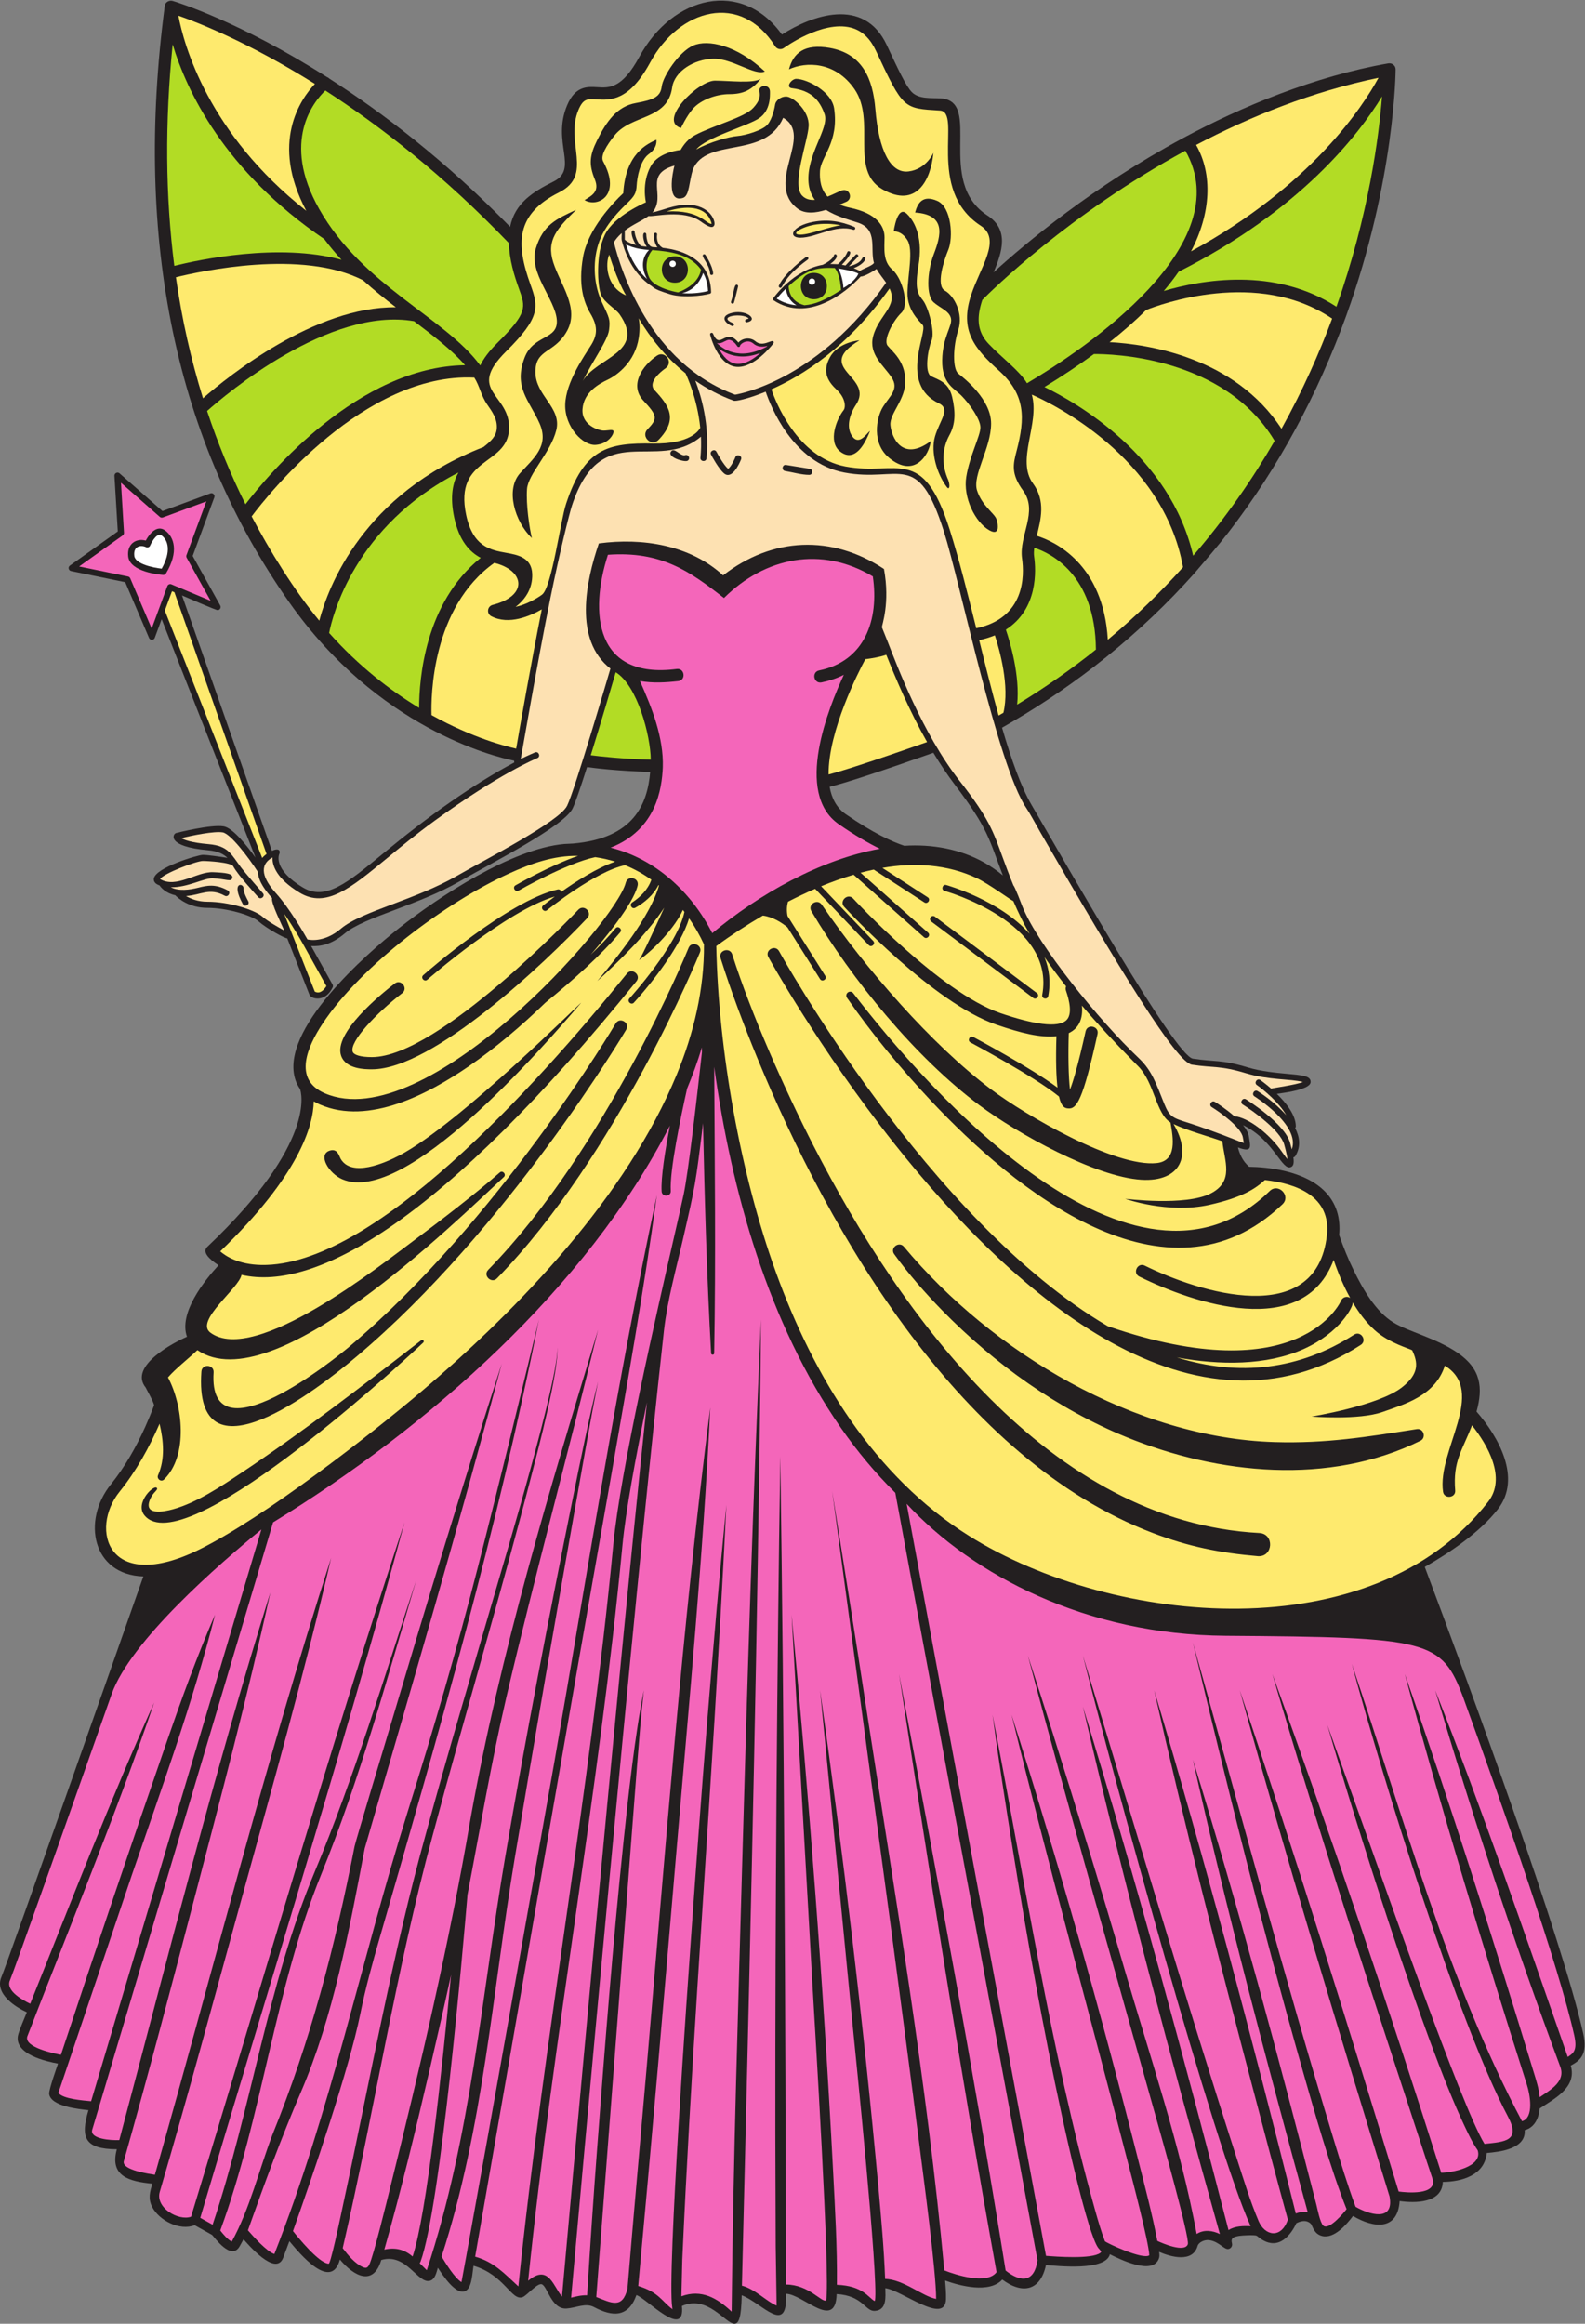<?xml version="1.0" encoding="UTF-8" standalone="no"?>
<svg
   xmlns:dc="http://purl.org/dc/elements/1.1/"
   xmlns:cc="http://creativecommons.org/ns#"
   xmlns:rdf="http://www.w3.org/1999/02/22-rdf-syntax-ns#"
   xmlns:svg="http://www.w3.org/2000/svg"
   xmlns="http://www.w3.org/2000/svg"
   viewBox="0 0 691.387 1013.467"
   height="1013.467"
   width="691.387"
   xml:space="preserve"
   id="svg2"
   version="1.1"><rect x="0" y="0" width="691.387" height="1013.467" fill="#808080" stroke="none"/><defs
     id="defs6" /><g
     transform="matrix(1.333,0,0,-1.333,0,1013.467)"
     id="g10"><g
       transform="scale(0.1)"
       id="g12"><path
         id="path14"
         style="fill:#231f20;fill-opacity:1;fill-rule:evenodd;stroke:none"
         d="m 5180.82,949.785 c -69,309.425 -368.81,1128.845 -518.48,1526.445 82.62,47.09 180.65,113.4 239.38,189.17 78.89,101.72 1.13,237.58 -69.98,319 21.74,78.57 14.55,139.96 -62.05,192.46 -70.06,47.99 -161.88,69.38 -209.96,99.08 -58.48,36.11 -99.75,109.15 -129.4,169.49 -18.49,37.52 -34.51,77.3 -48.1,116.59 5.15,56.5 -9.73,103.83 -44.59,140.54 -68.09,71.68 -193.25,82.01 -249.81,82.8 -22.15,18.57 -31.83,43.58 -36.89,63.41 49.27,-18.77 40.62,3.97 35.99,35.32 -1.79,12.15 -9.12,24.98 -19.18,37.48 101.27,-48.52 126.92,-150.91 156.92,-137 7.09,3.29 10.66,10.53 7.75,31.65 2.6,0.55 4.97,2.08 6.47,4.52 18.53,30.33 14.29,61.9 -0.59,91.12 1.21,1.66 2.05,3.57 2.05,5.77 0,37.14 -31.83,76.97 -62.17,106.48 112.89,14.34 111.14,33.67 110.47,41.1 -1.6,17.4 -26.19,19.67 -75.19,24.2 -38.69,3.57 -86.82,8.02 -130.22,21.12 -87.67,26.47 -107.95,17.61 -179.69,28.65 -58.88,9.06 -412.12,631.65 -527.89,830.15 -34.82,59.69 -66.56,149.58 -96.56,252.71 l 33.67,19.51 c 107.34,62.89 208.69,132.65 303.77,208.94 1.6,0.96 3.07,2.1 4.34,3.46 103.44,83.37 199.45,174.46 287.47,273 38.35,45.1 77.22,89.53 113.47,136.65 160.74,208.94 289.98,447.6 383.71,706.91 159.92,442.49 161.5,802.03 161.48,805.49 -0.04,12.81 -11.91,21.54 -24.1,19.53 -241.23,-42.19 -480.29,-141.63 -671.52,-244.38 -293.32,-157.74 -514.46,-343.01 -619.98,-439.25 28.55,67.39 51.27,139.53 -20.16,185.95 -172.05,111.84 -14.02,374.79 -153.03,383.19 -31.05,1.87 -72.09,-3.15 -95.04,21.18 -18.88,20.02 -42.58,70.2 -81.38,153.23 -74.94,160.31 -247.41,96.01 -343,34.46 -130.66,182.1 -357.57,127.85 -466.49,-72.62 -56.88,-104.67 -97.97,-102.12 -137.74,-99.65 -32.02,1.99 -71.87,4.46 -98.56,-58.78 -51.76,-122.63 39.01,-208.08 -44.6,-249.89 -68.05,-34.02 -126.34,-70.61 -142.18,-148.13 -210.55,215.47 -416,372.52 -591.52,484.98 -2.33,2.43 -5.11,4.22 -8.16,5.21 -284.745,181.16 -488.734,244.18 -504.077,248.74 -11.278,3.6 -25.418,-3.89 -26.285,-16.5 0.007,-0.02 0,-0.04 -0.004,-0.04 C 437.852,6816.15 575.16,6159.36 947.344,5631.11 1236.14,5221.2 1615.09,5127.66 1682.25,5113.95 l 0.64,-5.79 c -137.11,-73.08 -281.43,-175.86 -429.03,-297.66 -117.89,-97.27 -189.09,-155.98 -263.313,-110.99 -99.43,60.26 -77.277,108.22 -76.344,110.1 2.731,5.44 2.731,21.77 -24.414,9.49 l -294.176,835.67 c 13.996,-5.88 110.254,-48.13 116.532,-47.98 8.753,0.22 12.304,9.78 7.761,16.41 l -89.41,160.69 70.91,191.93 c 2.895,7.85 -4.98,15.76 -12.843,12.86 L 531.66,5930.74 391.133,6054.3 c -6.539,5.76 -17.106,0.58 -16.586,-8.11 l 10.926,-181.98 -156.746,-111.78 c -6.973,-4.97 -4.586,-16.21 3.793,-17.93 l 177.363,-36.45 77.945,-182.68 c 3.5,-8.19 15.5,-7.89 18.578,0.47 l 22.586,61.17 306.992,-779.88 c -28.527,39.71 -74.324,97.08 -103.972,102.03 -41.641,6.94 -151.129,-20.66 -155.778,-21.84 -11.035,-2.79 -32.421,-44.37 104.926,-56.32 32.516,-2.82 50.973,-12.8 62.996,-24.78 -26.289,4.12 -64.976,9.74 -80.465,9.74 -16.293,0 -155.503,-41.89 -160.23,-77.74 -0.941,-7.15 1.848,-16.54 18.644,-22.26 5.317,-7.85 20.375,-25.35 51.418,-32.17 9.293,-9.68 44.157,-41.17 105.176,-41.17 63.328,0 144.918,-24.26 167.297,-44.14 26.52,-23.55 87.195,-56.62 94.027,-55.67 l 72.707,-184.67 c 5.56,-14.11 51.92,-26.07 75.83,24.38 1.39,2.91 1.28,6.31 -0.29,9.14 l -70.09,125.93 c 30.12,-1.57 66.41,4.44 110.3,41.57 32.3,27.32 93.98,50.57 165.39,77.5 66.67,25.15 142.24,53.64 208.14,91.46 111.52,64.01 342.2,180.67 371.47,239.2 8.88,17.78 26.93,71.13 47.46,135.77 22.74,-3.15 99.77,-12.82 206.72,-15.78 -9.11,-106.21 -54.32,-217.27 -252.35,-234.35 l -28.76,-1.46 c -172.08,-15.04 -411.73,-173.23 -541.43,-275.72 -104.49,-82.59 -392.35,-332.87 -338.425,-496.05 3.465,-10.6 8.735,-20.61 15.078,-29.77 3.836,-10.27 56.047,-175.65 -303.164,-516.15 -18.277,-17.33 5.414,-40.31 36.45,-60.56 -47.278,-51.57 -130.883,-156.45 -103.262,-233.99 -42.504,-18.48 -191.996,-95.93 -134.918,-166.36 -0.508,-0.51 27.16,-48.05 27.144,-58.18 -8.652,-23.37 -18.277,-46.76 -28.492,-69.52 C 445.328,2868.03 408.707,2803.33 362.539,2745.92 267.48,2627.73 301.855,2450.36 469.066,2445.14 406.227,2266.44 23.062,1177.12 4.918,1135.2 -19.473,1078.86 53.023,1035.01 87.773,1019.07 82.539,1005.8 60.688,955.969 58.418,940.879 c -9.031,-59.844 92.187,-82.434 131.445,-89.754 -3.027,-9.152 -30.644,-86.262 -28.922,-99.309 5.411,-40.918 98.668,-49.785 128.539,-53.007 -26.605,-89.571 -13.402,-127.188 92.848,-127.93 -24.098,-88.75 40.68,-105.227 116.192,-112.688 -7.969,-26.921 -14.899,-48.867 -0.04,-76.968 22.969,-43.45 89.719,-78.039 138.391,-58.735 l 56.953,-31.773 c 6.66,-5.754 62.41,-86.985 90.473,-37.231 l 12.637,22.883 C 809.668,261.965 900.762,154.16 926.078,214.426 l 20.891,55.691 c 33.988,-40.89 136.741,-165.012 165.301,-59.922 47.37,-56.523 109.72,-87.297 135.37,-1.648 83.15,24.312 119.27,-79.77 159.74,-67.727 17.35,5.157 20.83,28.457 25.5,42.344 13.6,-20.5 63.73,-100.312 95.42,-72.266 16.4,14.512 17.49,57.422 21.29,78.848 101.32,-29.894 123.75,-115.508 160.21,-102.859 14.16,4.91 48.15,46.758 62.7,42.41 19.02,-5.664 31.23,-82.91 81.48,-79.492 31.81,2.168 62.11,19.441 90.05,4.59 59.08,-31.418 111.93,-35.352 138.54,39.406 32.95,-10.774 160.22,-147.856 148.91,-35.812 C 2315.33,95.535 2373.18,0.625 2403.23,0 h 0.08 c 14.64,-0.227 22.67,22.051 23.86,93.184 67.53,-25.918 150.39,-134.668 145.27,4.836 55.37,-1.348 162.01,-122.168 165.43,-0.91 86.27,-5.039 93.35,-57.176 124.77,-55.129 40.54,2.66 34.72,46.594 34.43,74.329 53.14,-6.094 196.52,-122.598 198.57,-35.45 0.49,21.114 -1.28,40.262 -2.83,60.594 47.37,-17.351 145.04,-43.277 186.99,3.164 67.82,-50.39 125.45,-35.183 142.97,47.512 39.12,-3.02 195.24,-20.156 209.18,35.223 29.94,-14.918 142.13,-71.715 160.92,-12.262 2.05,6.504 0.98,13.726 0.23,20.047 38.03,-16.375 109.75,-36.739 125.94,19.59 3.26,11.289 21.72,20.793 37.46,18.808 33.75,-4.238 50.06,-33.574 65.14,-28.613 7.66,2.5 11.84,10.574 9.73,18.23 l 0.02,0.032 c -4.48,17.429 4.82,21.074 23.94,24.289 8.6,1.441 49.55,3.797 56.92,0.457 5.5,-2.492 58.53,-59.676 111.7,10.371 7.23,9.707 12.98,19.441 17.98,30.437 9.05,4.934 32.39,14.895 48.58,-2.761 5.62,-9.305 10.12,-32.364 35.8,-38.907 39.87,-10.144 80.84,38.684 101.25,65.535 68.67,-40.625 146.07,-48.054 152.56,48.848 49.41,-6.98 138.79,-8.015 141.27,62.59 61.87,0.559 136.87,21.484 143.75,94.609 42.36,3.684 128.9,13.164 124.18,74.727 33.18,8.789 46.32,40.476 49.1,70.976 47.32,31.622 122.73,68.77 101.62,140.352 31.76,17.148 55.94,37.168 40.77,105.078 h 0.01 z M 3221.76,4780.27 c -80.1,45.3 -171.53,61 -262.64,55.39 -38.87,12.94 -101.74,41.25 -191.42,103.29 -30.14,20.83 -46.33,52.32 -52.88,89.63 50.86,12.3 164.69,49.62 339.5,111.33 21.58,-35.75 44.84,-70.92 70.07,-104.16 111.49,-146.96 111.63,-178.13 157.43,-297.15 -18.75,15.6 -38.87,29.58 -60.06,41.67 v 0 0" /><path
         id="path16"
         style="fill:#ffffff;fill-opacity:1;fill-rule:evenodd;stroke:none"
         d="m 2316.9,6650.69 c -8.88,-2.29 -33.15,-7.68 -63.72,-7.68 -6.76,0 -13.72,0.25 -20.8,0.82 44.46,10.74 62.24,47.15 68.58,66.15 9.08,-16.12 14.88,-35.63 15.94,-59.29 v 0 0" /><path
         id="path18"
         style="fill:#ffffff;fill-opacity:1;fill-rule:evenodd;stroke:none"
         d="m 2094.61,6788.4 c 0.1,0 0.2,-0.05 0.3,-0.05 0.02,0.01 0.03,0 0.03,0 8.49,-1.47 18.13,-2.62 29.05,-3.35 -7.13,-7.16 -15.84,-18.87 -18.95,-35.52 -3.44,-18.41 0.78,-38.37 12.44,-59.56 -28.17,24.45 -52.72,60.65 -68.96,113.51 8.96,-5.19 23.57,-11.11 46.09,-15.03 v 0 0" /><path
         id="path20"
         style="fill:#ffffff;fill-opacity:1;fill-rule:evenodd;stroke:none"
         d="m 2571.53,6658.38 c 1.89,-14.36 9.13,-39 35,-54.34 -22.66,1.96 -44.38,9.15 -64.75,21.58 4.85,6.2 15.06,18.61 29.75,32.76 v 0 0" /><path
         id="path22"
         style="fill:#ffffff;fill-opacity:1;fill-rule:evenodd;stroke:none"
         d="m 2742.93,6724.74 c 18.12,-3.33 48.05,-7.76 65.84,-17.01 -2.01,-8.13 -18.38,-30.24 -48.85,-46.8 -1.13,24.31 -9.72,52.58 -16.99,63.81 v 0 0" /><path
         id="path24"
         style="fill:#feea6e;fill-opacity:1;fill-rule:evenodd;stroke:none"
         d="m 3625.16,5509.67 c -14.52,249.31 -174.73,322.08 -232.46,340.21 13.24,53.53 29.73,113.76 -12.35,171.23 -56.27,76.84 22.97,195.2 -3.85,290.75 61.74,-27.07 429.67,-202.67 494.81,-564.75 -73.18,-81.47 -154.9,-161.21 -246.15,-237.44 v 0 0" /><path
         id="path26"
         style="fill:#b2dc25;fill-opacity:1;fill-rule:evenodd;stroke:none"
         d="m 3904.47,5784.72 c -75.06,326.43 -381.58,500.91 -486.58,551.96 58.73,35.9 112.67,71.87 161.8,107.87 52.32,0.5 425.39,-5.96 591.33,-284.18 -71.88,-124.17 -159.59,-251.51 -266.55,-375.65 v 0 0" /><path
         id="path28"
         style="fill:#feea6e;fill-opacity:1;fill-rule:evenodd;stroke:none"
         d="m 4193.48,6200.02 c -153.4,235.15 -438.85,276.8 -562.52,283.48 44.41,35.06 84.35,70.13 119.61,105.19 42.61,17.07 365.13,136.92 608.61,-28.19 -41.39,-111.44 -95.43,-233.87 -165.7,-360.48 v 0 0" /><path
         id="path30"
         style="fill:#b2dc25;fill-opacity:1;fill-rule:evenodd;stroke:none"
         d="m 4373.26,6599.3 c -201.74,131.41 -443.05,87.61 -565,51.6 17.85,20.97 33.97,41.93 48.48,62.87 398.73,201 589.24,448.16 665.74,573.64 -10.1,-129.46 -42.95,-387.93 -149.22,-688.11 v 0 0" /><path
         id="path32"
         style="fill:#feea6e;fill-opacity:1;fill-rule:evenodd;stroke:none"
         d="m 3914.1,7128.69 c 176.72,92.81 378.83,174.45 596.88,219.72 -50.51,-92.96 -219.09,-353.09 -613.52,-568 65.37,124.33 71.39,252.39 16.64,348.28 v 0 0" /><path
         id="path34"
         style="fill:#b2dc25;fill-opacity:1;fill-rule:evenodd;stroke:none"
         d="m 3214.51,6621.63 c 29.32,29.64 284.12,281.51 664.34,488.21 177.24,-307.61 -325.8,-647.09 -518.17,-760.83 -24.18,40.85 -82.95,83.95 -125.82,129.16 -40.76,42.99 -37.5,91.64 -20.35,143.46 v 0 0" /><path
         id="path36"
         style="fill:#b2dc25;fill-opacity:1;fill-rule:evenodd;stroke:none"
         d="m 3384.02,5782.11 c -1.25,8.78 -0.8,18.41 0.57,28.59 53.18,-17.32 199.68,-87.47 201.6,-333.03 -78.85,-63.13 -164.67,-123.49 -257.71,-180.15 9.7,95.37 -23.09,204.5 -36.92,245.21 106.02,67.63 98.77,194.93 92.46,239.38 v 0 0" /><path
         id="path38"
         style="fill:#feea6e;fill-opacity:1;fill-rule:evenodd;stroke:none"
         d="m 2831.6,5446.13 c 21.47,2.75 48.61,7.35 68.6,14.43 30.37,-76.16 74.55,-181.51 133.53,-285.49 -198.52,-70 -284.98,-96.6 -322.36,-106.19 -1.29,142.06 97.71,335.22 120.23,377.25 v 0 0" /><path
         id="path40"
         style="fill:#feea6e;fill-opacity:1;fill-rule:evenodd;stroke:none"
         d="m 3204.26,5508.42 c 18.92,4.06 35.97,9.37 51.29,15.72 15.43,-47.14 48.97,-166.01 28.04,-253.23 -5.27,-3.05 -10.48,-6.14 -15.78,-9.17 -21.85,78.44 -42.85,162.93 -63.55,246.68 v 0 0" /><path
         id="path42"
         style="fill:#b2dc25;fill-opacity:1;fill-rule:evenodd;stroke:none"
         d="m 2014.89,5403.4 c 70.68,-43.04 114.06,-207.17 114.63,-286.13 -95.66,2.65 -168.14,10.9 -196.39,14.56 32.25,103.4 67.24,222.04 81.75,271.57 h 0.01 v 0" /><path
         id="path44"
         style="fill:#feea6e;fill-opacity:1;fill-rule:evenodd;stroke:none"
         d="m 1412.06,5263.23 c -1.87,59.98 0.2,351.83 205.49,498.02 99.75,-24.67 111.61,-107.55 -5.38,-137.43 -17.86,-4.52 -20.59,-28.66 -4.44,-37.12 57.72,-30.23 128.4,1.29 165.16,22.6 -35.76,-180.94 -69.74,-374.2 -83.85,-455.82 -32.19,6.98 -141.31,34.45 -276.98,109.75 v 0 0" /><path
         id="path46"
         style="fill:#feea6e;fill-opacity:1;fill-rule:evenodd;stroke:none"
         d="m 823.52,5913.37 c 51.035,68.02 369.41,471.17 728.56,454.13 17.92,-28.38 21.91,-58.96 42.76,-88.83 16.6,-23.76 32.25,-46.21 30.91,-75.83 -1.17,-26.02 -17.24,-42.07 -43.72,-62.64 -394.23,-153.49 -508.19,-457.83 -537.23,-568.03 -81.698,98.66 -162.495,228.87 -221.28,341.2 v 0 0" /><path
         id="path48"
         style="fill:#b2dc25;fill-opacity:1;fill-rule:evenodd;stroke:none"
         d="m 1077.04,5531.97 c 10.57,54.58 82.44,349.44 423.14,524.94 -19.04,-33.46 -28.2,-78.98 -13.98,-146.62 16.06,-76.31 50.34,-113.15 86.84,-132.55 -182.8,-147.01 -201.44,-396.42 -201.47,-491.02 -93.59,56.6 -196.73,135.67 -294.53,245.25 v 0 0" /><path
         id="path50"
         style="fill:#b2dc25;fill-opacity:1;fill-rule:evenodd;stroke:none"
         d="m 1665.18,6807.46 c 1.72,-54.74 17.13,-105.08 33.22,-149.59 21.78,-60.23 28.34,-78.4 -69.97,-175.92 -28.57,-28.35 -46.49,-52.97 -56.84,-74.8 -116.32,157.93 -384.53,260.12 -527.16,511.99 -125.914,222.36 -16.5,352.66 20.23,387.56 178.09,-114.96 386.97,-276.42 600.52,-499.24 v 0 0" /><path
         id="path52"
         style="fill:#b2dc25;fill-opacity:1;fill-rule:evenodd;stroke:none"
         d="m 677.66,6258.26 c 59.863,53.25 399.96,342.06 677.42,293.73 65.64,-49.64 124.49,-94.88 166.74,-143.94 -348.03,-4.71 -641.218,-354.22 -718.574,-454.99 -48.867,98.02 -90.668,199.82 -125.586,305.2 v 0 0" /><path
         id="path54"
         style="fill:#feea6e;fill-opacity:1;fill-rule:evenodd;stroke:none"
         d="m 575.625,6695.8 c 78.336,19.35 414.309,93.08 612.675,-10.07 35.25,-31.79 71.43,-60.81 107.04,-88.27 -264.89,3.34 -548.676,-225.68 -631.106,-297.57 -39.472,126.87 -69.058,258.88 -88.609,395.91 v 0 0" /><path
         id="path56"
         style="fill:#b2dc25;fill-opacity:1;fill-rule:evenodd;stroke:none"
         d="m 564.984,7457.69 c 45.274,-150.62 167.95,-414.11 496.316,-637.22 17.83,-23.92 36.71,-46.34 56.25,-67.59 -205.464,56.46 -469.187,-0.4 -547.206,-19.75 -29.117,228.13 -30.949,469.88 -5.36,724.55 v 0.01 0" /><path
         id="path58"
         style="fill:#feea6e;fill-opacity:1;fill-rule:evenodd;stroke:none"
         d="m 583.707,7551.64 c 65.039,-22.76 230.723,-87.85 446.773,-223.2 -46.789,-49.49 -147.253,-192.24 -28.18,-415.32 -322.159,253.47 -400.937,544.67 -418.593,638.52 v 0 0" /><path
         id="path60"
         style="fill:#feea6e;fill-opacity:1;fill-rule:evenodd;stroke:none"
         d="m 1045.76,4356.46 c -5.04,-1.42 -10.19,-0.71 -15.68,2.2 l -100.299,254.79 c 33.387,-47.88 60.614,-97.06 61.004,-97.77 l 77.325,-138.92 c -4.28,-6.99 -12.51,-17.51 -22.35,-20.3 z m -482.967,1312.06 7.945,-3.32 301.43,-856.27 c -4.945,-3.58 -9.824,-7.95 -14.164,-13.13 l -318.606,809.39 23.395,63.33 v 0" /><path
         id="path62"
         style="fill:#f466ba;fill-opacity:1;fill-rule:evenodd;stroke:none"
         d="m 190.973,755.352 240.3,712.238 c 96.418,281.05 199.547,564.3 272.438,852.48 C 644.027,2182.85 593.52,2042.51 544.75,1901.56 427.02,1561.93 312.281,1221.26 199.402,879.973 180.43,883.508 76.394,904.172 89.594,940.742 229.844,1303.52 378.52,1664.59 504.609,2032.62 358.691,1709.02 231.25,1376.39 98.91,1047.01 c -23.914,11.27 -81.16,42.3 -66.465,76.28 12.945,29.89 197.993,553.87 333.028,937.15 61.574,173.58 351.961,425.87 489.914,538.35 C 775.668,2331.27 399.848,1070.04 298.164,728.008 c -25.254,2.461 -91.656,6.965 -107.191,27.344 v 0 z M 1740.49,149.863 c -4.34,-2.898 -8.35,-5.976 -12.18,-9.062 82.82,804.543 231.69,1600.209 308.66,2407.069 10.65,111.79 43.01,287.18 80.17,467.22 C 2011.89,2018.6 1857.95,300.879 1839.01,88.801 c -27,32.027 -42.06,98.219 -98.52,61.062 v 0 z m -482.87,92.715 c 55.45,195.242 102.7,392.578 148.7,590.137 23.85,102.793 47.39,205.755 69.81,308.965 -29.8,-314.035 -80.33,-786.258 -125.85,-921.614 -27.41,23.301 -56.78,30.344 -92.66,22.512 v 0 z M 3290.78,174.102 C 3185.84,827.117 3064.43,1475.9 2942.01,2125.93 3042.3,1472.74 3143.48,819.16 3261.17,168.84 c -31.68,-42.395 -134.37,-8.645 -171.01,5.68 -56.55,613.703 -161.21,1226.3 -254.69,1835.09 -36.33,238.4 -74.12,476.58 -112.33,714.69 l 193.15,-1433.84 c 31.46,-239.05 63.81,-477.98 93.83,-717.108 11.19,-89.25 53.3,-400.832 53.3,-492.141 -44.14,7.774 -106.82,64.133 -167.01,65.422 -3.7,98.797 -12.76,197.305 -21.53,295.387 -49.8,544.668 -115,1089.03 -191.27,1630.54 L 2789.53,983.445 c 10.33,-104.929 85.49,-835.164 73.79,-907.742 -0.88,-0.613 -1.51,-1.008 -1.93,-1.23 -19.57,11.004 -37.93,49.882 -122.76,52.937 1.37,123 -6.17,249.172 -12.42,371.738 -31.8,607.582 -78.18,1215.332 -135.92,1820.922 l 68.66,-1215.21 c 6.87,-119.118 58.28,-947.743 44.6,-1028.676 -14.55,-7.992 -56.08,51.765 -131.38,52.129 -1.89,903.487 -5.96,1806.957 -18.74,2710.357 -10.97,-738.9 -16.71,-1477.88 -16.22,-2216.854 l 1.22,-369.519 2.91,-190.918 c 0.01,-0.609 -0.04,-1.281 -0.05,-1.945 -31.86,12.363 -69.74,53.894 -113.44,65.214 22.17,908.032 44.49,1816.082 57.49,2724.302 1.92,145.67 3.82,291.33 4.95,437.02 -25.93,-581.71 -44.48,-1164.88 -60.58,-1746.99 -13.83,-499.74 -30.28,-999.546 -35.51,-1499.476 -46.82,44.02 -98.48,74.676 -164.39,50.242 l 2.92,119.856 c 26.2,588.23 68.89,1175.988 105.16,1763.658 14.07,235.24 27.62,470.51 39.14,705.95 -46.14,-469.13 -81.91,-939.16 -115.25,-1409.35 -10.49,-149.18 -79.29,-1107.309 -61.98,-1216.493 0.31,-1.93 0.52,-3.973 0.68,-5.996 -35.77,27.141 -44.62,55.727 -112,76.184 44.27,476.465 85.21,953.265 125.7,1430.055 40.84,480.85 87.04,961.87 110.16,1444 C 2232.21,2280.13 2178.19,1555.91 2115.84,835.43 2095,595.383 2073.3,355.422 2053.36,115.305 2037.19,46.824 1999.82,68.406 1951.17,87.434 L 2084.32,1823.02 c 7.16,83.2 12.81,166.55 22.71,249.54 -28.36,-135.84 -52.72,-360.84 -66.92,-497.12 -34.65,-332.48 -60.66,-665.811 -85.9,-999.1 -12.17,-160.996 -23.1,-322.063 -32.94,-483.242 -19.43,0.516 -35.34,-3.734 -52.46,-7.856 20.17,225.735 200.13,2234.058 303.97,3165.048 10.9,97.8 40.04,201.98 62.53,300.08 39.97,174.2 40.78,176.02 65.28,377.87 5.17,-251.08 12.32,-502.34 26.45,-753.1 0.35,-6.2 9.89,-6.09 10,0.18 5.52,312.34 1.75,624.74 0.09,937.1 56.17,-407.65 177.44,-840.13 414.43,-1180.98 52.7,-75.83 112.15,-147.55 178.17,-212.7 L 3395.1,207.645 c -9.96,-71.825 -53.71,-74.024 -104.32,-33.543 v 0 z M 5133.3,874.988 c -1.03,-0.703 -2.03,-1.402 -3.03,-2.105 -140.07,401.467 -277.69,804.047 -433.79,1199.677 122.66,-413.37 258.48,-825.99 408.79,-1230.287 19.59,-49.839 -32.73,-77.46 -66.96,-101.082 -2.41,28.516 -11.49,55.829 -19.79,83.028 -133.23,435.961 -270.45,871.521 -421.49,1301.711 121.86,-450.66 257.77,-899.04 399.51,-1343.852 9.96,-31.199 24.44,-108.23 -15.99,-119.473 -245.14,462.315 -389.57,1002.055 -556.96,1496.635 102.46,-379.29 346.55,-1171.408 511.21,-1481.994 42.25,-79.707 -10.66,-81.887 -77.05,-88.75 -74.84,120.399 -336.56,873.244 -390.05,1022.704 l -124.15,348.05 c 90.14,-312.13 314.22,-1027.961 448.79,-1311.887 12.86,-26.953 25.1,-53.515 43.13,-79.734 17.66,-55.07 -87.17,-73.859 -119.34,-73.652 -173.71,546.823 -356.44,1092.803 -552.54,1631.953 157.09,-536.2 332.5,-1066.98 506.31,-1597.942 l 18.24,-54.843 c 14.2,-53.418 -85.05,-44.192 -111.28,-40.625 -166.94,548.625 -336.88,1096.52 -519.93,1640.04 153.46,-554.9 321.29,-1105.833 490.2,-1656.193 15.92,-85.781 -69.98,-57.781 -111.27,-33.586 -26.97,72.746 -49.79,148.254 -72.56,223.321 C 4200.06,1143.89 4055.18,1688 3903.57,2229.16 c 111.64,-469.13 227.6,-937.4 359.5,-1401.34 36.81,-129.519 92.78,-326.414 143.45,-452.832 -8.55,-11.004 -57.87,-70.918 -76.48,-53.816 -10.33,9.531 -19.08,55.566 -22.25,67.859 -125.11,487.524 -255.62,975.679 -404.22,1456.649 110.71,-496.41 241.7,-990.016 375.84,-1480.629 -13.73,2.429 -27.55,0.008 -39.14,-4.231 -142.97,572.903 -294.04,1145.95 -463.36,1711.74 98.03,-436.79 209.38,-871.47 323.38,-1304.33 37.27,-142.742 75.04,-285.378 114.07,-427.683 -22.37,-64.199 -75.43,-52.695 -95.73,-4.734 -27.71,65.503 -48.53,134.343 -70.41,202.046 -176.33,546.541 -337.2,1098.731 -504.63,1648.101 96.86,-384.81 431.55,-1611.226 548.93,-1866.636 -23.97,0.727 -50.51,0.942 -72.4,-12.84 -147.95,573.235 -303.11,1146.626 -476.53,1712.796 134.32,-578.48 288.19,-1154.038 448.27,-1725.796 -23.66,11.313 -52.06,15.657 -75.92,0.239 -53.71,291.277 -153.81,582.886 -236.35,866.997 -74.75,257.54 -153.46,514.04 -233.95,769.85 -27.09,85.22 -54.1,170.44 -82.05,255.39 137.37,-518.32 286.1,-1033.76 430.3,-1550.23 3.12,-11.316 100.25,-355.527 93.06,-375.691 -10.19,-28.633 -84.49,3.66 -99.78,10.996 -16.8,88.067 -39.79,174.461 -61.53,260.852 -123.82,490.183 -262.57,978.903 -415.39,1460.713 120.2,-491.58 255.67,-979.3 381.8,-1469.307 10.76,-41.777 67.07,-256.191 68.83,-299.277 -21.06,-15.793 -140.33,40.398 -145.24,45.886 -12.09,31.786 -21.87,65.352 -31.32,98.828 -148.15,529.872 -230.9,1084.42 -336.47,1623.87 19.61,-146.32 42.74,-292.15 65.98,-437.91 44.74,-280.56 100.44,-594.131 160.6,-871.233 13.32,-61.25 85.1,-390.051 119.71,-435.812 l -0.04,0.019 c 1.25,-1.062 11,-11.719 9.01,-13.047 0,0.039 -0.02,-0.73 -2.37,-2.586 -27.56,-21.426 -144.45,-12.453 -177.85,-9.836 l -456,2460.515 c 216.76,-233.6 587.5,-428.48 1044.09,-431.74 667.26,-4.76 706.79,-12.88 777.71,-203.33 134.45,-370.22 312.17,-877.17 362.85,-1104.386 10.82,-48.449 -3.3,-58.078 -18.24,-68.266 v 0 z M 1554.84,219.48 c 148.13,847.86 293.55,1696.16 443.14,2543.76 53.84,309.2 109.15,618.15 151.57,929.36 C 2018.3,3079.54 1922.29,2457.08 1814.32,1839.52 1718.21,1298.77 1623.03,757.844 1525.14,217.41 l -15,-81.18 c -22.32,13.235 -51.96,62.071 -65.12,83.633 136.93,421.641 166.84,867.307 239.22,1302.567 64.96,390.56 132.87,780.82 201.85,1170.75 23.23,129.96 45.28,260.15 70.93,389.66 -29.21,-116.97 -59.54,-267.4 -83.66,-387.24 C 1795.18,2307.2 1719.94,1918.26 1653.32,1527.64 1576.16,1075.11 1541.68,613 1396.61,175.137 l -23.38,23.164 c 1.19,1.34 2.22,2.851 2.88,4.648 65.83,179.571 139.63,1032.521 153.7,1200.881 41.24,215.49 77.11,430.26 126.75,644.35 94.21,402.82 203.53,801.78 300.46,1203.87 C 1797.7,2726.48 1635.82,2191.59 1539.26,1649.89 1471.37,1250.3 1373.54,832.645 1275.23,438.816 c -7.18,-28.726 -53.37,-219.628 -67.01,-245.671 -5.95,-11.375 -11.09,-12.266 -22.79,-6.778 -24.51,11.492 -47.29,38.797 -63.99,60.899 103.7,448.867 174.06,906.364 294.48,1351.174 106.58,398.02 224.47,793.12 327.09,1192.25 16.85,65.53 86.47,329.37 80.68,403.61 5.39,-100 -165.55,-669.87 -202.48,-797.51 -76.58,-263.86 -155.03,-527.14 -227.28,-792.47 -109.95,-396.39 -182.52,-805.336 -269.56,-1207.132 -4.27,-19.708 -35.54,-172.098 -46.52,-197.747 -0.92,-2.168 -1.74,-2.871 -1.72,-2.742 0.08,0.02 -0.52,-0.351 -2.75,-0.019 -31.85,4.629 -96.157,83.386 -114.65,106.523 63.5,178.145 184.16,531.543 220.2,710.077 17.18,85.04 40.01,167.7 64.15,251.38 194.52,674.1 383.56,1330.91 520.62,2021.31 -65.51,-270.61 -131.04,-541.17 -199.99,-810.7 -68.83,-269.8 -146.84,-536.15 -230.18,-801.79 -150.64,-481.36 -250.71,-975.394 -435.682,-1445.257 -24.43,7.187 -69.45,57.929 -86.575,77.461 53.747,151.98 109.485,303.789 173.196,451.906 107.191,249.25 158.381,531.64 209.091,797.69 153.23,527.78 307.88,1055.2 448.47,1586.52 -126.92,-392.4 -246.15,-787.24 -363.73,-1182.5 -13.19,-44.35 -115.29,-382.56 -117.91,-396.89 -65,-331.2 -142.79,-632.793 -269.179,-944.629 -43.551,-114.179 -73.902,-242.468 -132.734,-348.98 -13.008,5.816 -28.024,24.031 -37.68,36.179 138.25,377.247 178.543,791.33 330.343,1165.25 125.81,309.93 215.86,641.96 310.89,962.39 -105.21,-318.47 -203.12,-644.7 -332.42,-954.51 C 875.73,1109.39 822.109,702.449 695.688,324.023 l -40.391,22.532 C 879.551,1103.98 1117.05,1859.48 1323.73,2621.85 1075.2,1870.23 856.25,1107.34 625.145,350.145 584.164,335.352 506.684,379.961 523.09,432.449 614.551,744.551 699.215,1058.69 785.547,1372.23 888.691,1748.81 995.746,2125.51 1083.72,2505.96 869.492,1840.4 698.023,1159.8 506.879,487.395 c -14.043,2.339 -109.59,14.734 -101.664,44.668 80.515,284.871 155.582,571.157 230.32,857.607 86.965,333.22 175.438,666.42 249.113,1002.95 C 700.453,1801.54 549.492,1199.03 390.406,600.938 c -27.008,-1.309 -97.468,3.464 -88.515,34.14 15.636,53.692 532.754,1789.062 591.699,1986.882 507.06,311.06 1024.24,763.82 1298.71,1298.17 -16.03,-82.77 -30.01,-170.98 -27.17,-215.4 1.26,-19.48 31.19,-17.52 29.94,1.92 -4.19,65.54 32.45,241.14 53.38,334.69 18.33,44.21 34.71,88.97 48.41,134.87 0.03,-5.43 0.11,-10.86 0.15,-16.3 -18.3,-165.71 -44.65,-392.04 -59.67,-464.27 -5.02,-24.14 -16.03,-72.13 -31.27,-138.57 -57.22,-249.53 -176.31,-768.8 -198.98,-1006.35 -77.63,-814 -227.15,-1616.736 -310.84,-2428.486 -45.23,41.34 -79.17,79.856 -141.41,97.246 v 0 0" /><path
         id="path64"
         style="fill:#feea6e;fill-opacity:1;fill-rule:evenodd;stroke:none"
         d="m 4816.93,2939.55 c -32.22,-83.57 -62.81,-116.65 -55.02,-213.24 2.02,-24.92 -36.21,-28.52 -39.76,-4.14 -19.77,134.92 144.73,326.95 5.92,412.59 -31.57,-99.13 -132.7,-126.42 -203.56,-151.57 -77.5,-27.51 -232.5,-15.01 -232.5,-15.01 0,0 217.5,35 295,95 58.44,45.25 52.91,81.96 34.28,121.58 -5.14,4.9 -74.69,22.71 -122.23,65.57 -29.59,26.69 -52.2,57.63 -72.2,91.15 1.25,-14.21 -42,-99.03 -160.81,-152.36 -121.67,-54.63 -275,-53.16 -415.13,-27.44 203.34,-63.33 401.56,-40.74 580.27,74.42 22.03,14.21 43.71,-19.42 21.66,-33.62 -542.89,-349.55 -1123.9,151.11 -1526.31,658.59 -248.02,312.79 -410.43,607.34 -412.05,610.27 -12.61,23.01 22.46,42.23 35.08,19.24 5.53,-10.11 489.45,-882.56 1075.35,-1226.69 630.22,-217.34 762.37,80.51 763.63,83.55 4.87,11.66 19.48,15.89 29.79,8.81 -22.21,39.92 -39.55,81.48 -54.2,124.48 -98.61,-264.68 -459.22,-141.82 -635.98,-54.54 -23.12,11.42 -5.45,47.31 17.72,35.87 177.34,-87.58 561.93,-209.27 596.27,99.42 14.14,127.39 -99.83,169.32 -203.09,180.59 -29.31,-26.94 -72.01,-56.93 -182.05,-81.38 -135,-30.01 -275,19.99 -275,19.99 0,0 197.5,-25 280,17.5 77.97,40.18 44.32,107.13 38.01,170.69 -52.15,18.37 -109.55,33.15 -159.71,56.23 62.33,-105.03 20.74,-189.62 -105,-182.15 -150.99,8.98 -406.38,151.48 -530.8,244.24 -208.38,155.37 -417.62,411.32 -549.45,634.82 -12.85,21.81 19.8,41.86 33.92,21.22 141.59,-207.08 358.62,-457.51 554.16,-604.53 112.9,-84.88 406.12,-255.52 542,-241.18 67.77,7.16 53.86,82.67 45.15,132.78 -47.24,28.59 -52.3,127.66 -103.84,182.13 -2.72,2.85 -7.6,7.8 -14.36,14.58 -64.45,65.04 -121.58,126.97 -171.6,185.74 3.83,-42.5 -9.03,-73.7 -43.09,-90.05 -2.22,-69.07 -1.09,-144.88 4.06,-184.93 10.14,26.26 26.57,80.18 51.02,190.84 5.68,25.61 44.75,16.97 39.06,-8.63 -48.28,-218.36 -68.16,-247.33 -97.6,-243.48 -8.3,1.07 -20.26,2.71 -28.55,38.85 -79.98,65.12 -287.5,175.84 -289.75,177.01 -11.36,6.07 -1.99,23.73 9.4,17.66 8.59,-4.57 185.72,-99.07 275.53,-165.66 -4.14,34.72 -6.02,87.54 -3.54,168.09 -53.81,-4.95 -114.26,9.87 -196.35,37.93 -207.3,70.83 -486.23,372.57 -498,385.39 -17.76,19.31 11.71,46.36 29.45,27.06 2.81,-3.07 283.83,-307.07 481.48,-374.61 104.94,-35.86 188.83,-50.39 216.64,-22.54 19.13,19.16 9.46,62.99 -2.03,96.36 -1.62,4.68 -1.29,9.53 0.39,13.8 -26.13,33.01 -49.72,64.87 -70.8,95.6 15.41,-37.54 21.25,-79.94 12.39,-127.53 -2.41,-12.82 -22.06,-9.1 -19.68,3.67 44.46,237.98 -315.81,339.4 -319.47,340.4 -12.46,3.41 -7.1,22.7 5.28,19.29 2.58,-0.7 175.37,-49.39 272.85,-159.56 -21.8,37.49 -37.3,70.32 -53.13,107.05 -4.02,0.32 -81.48,57.27 -120.42,75.35 -96.27,45.08 -204.2,51.52 -308.23,33.21 l 148.38,-96.19 c 11.11,-7.2 -0.38,-23.58 -10.88,-16.77 l -165.72,107.42 c -14.41,-3.09 -28.79,-6.45 -43.09,-10.24 l 220.9,-196.1 c 9.87,-8.74 -3.83,-23.35 -13.28,-14.96 L 2793.32,4741 c -35.92,-10.67 -71.37,-23.34 -106.29,-37.75 l 170.39,-178.89 c 9.08,-9.52 -5.7,-23.02 -14.48,-13.79 l -175.52,184.28 c -30,-12.99 -59.6,-27.12 -88.79,-42.14 -3.76,-12.96 -5.08,-28.51 -1.58,-46.64 l 123.36,-195.77 c 6.97,-11.06 -10.05,-21.6 -16.91,-10.67 l -106.8,169.47 c -19.28,15.74 -47.49,33.85 -80.36,38.29 -52.55,-30.69 -103.75,-64.06 -152.35,-99.83 6.84,-343.6 79.45,-747.23 194.65,-1066.08 122.88,-340.05 321.01,-669 633.22,-864.18 472.83,-295.55 1319.45,-375.63 1697.96,112.24 60.43,77.86 -1.54,185.26 -52.89,250.01 v 0 z m -168.71,-50.51 v 0 c -298.01,-147.02 -661.48,-110.67 -962.07,11.92 -226.42,92.35 -431.13,239.31 -601.76,413.32 -56.77,58.22 -110.27,118.74 -158.28,185.39 -14.78,20.56 15.82,43.4 31.82,24.24 289.45,-347.03 756.84,-625.54 1212.75,-639.25 168.42,-5.06 302.87,17.12 465.5,42.47 22.59,3.51 31.81,-28.29 12.04,-38.09 v 0 z m -531.25,-377.65 v 0 c -124.88,10.71 -227.28,31.16 -344.37,75.75 -626.68,238.63 -1056.1,973.79 -1295.94,1558.01 -43.48,106.19 -83.99,213.17 -118.71,323.17 -7.91,25.01 30.18,37.07 38.16,11.95 61.68,-193.98 172.69,-444.29 266.16,-626.42 285.46,-556.28 772.79,-1230.75 1458.69,-1266.7 49.68,-2.6 45.68,-78.38 -3.99,-75.76 v 0 z M 2774.84,4356.1 c 5.77,3.99 13.36,2.56 17.56,-2.95 240.69,-314.77 918.62,-1081.5 1362.44,-647.15 28.4,27.8 70.63,-15.8 41.74,-43.42 -379.35,-363.01 -879.92,51.16 -1149.55,338.24 -99.41,105.88 -192.58,218.07 -275.41,337.52 -4,5.8 -2.58,13.75 3.22,17.76 v 0 z m 270.55,245.85 v 0 c 3.3,4.43 9.57,5.34 14,2.01 l 333.79,-250.21 c 10.59,-7.93 -1.91,-23.54 -11.99,-16 l -333.81,250.21 c -4.41,3.31 -5.31,9.58 -2,13.99 h 0.01 v 0" /><path
         id="path66"
         style="fill:#feea6e;fill-opacity:1;fill-rule:evenodd;stroke:none"
         d="m 2074.41,4322.55 c -8.59,-9.41 -23.61,3.77 -14.77,13.49 1.63,1.8 157,173.22 180.07,283.26 -1.67,2.18 -3.36,4.35 -5.07,6.51 -25.3,-57.04 -92.79,-128.31 -143.45,-164.29 10.47,14.32 54.06,109.09 82.42,171.7 -56.88,-86.41 -143.73,-171.72 -219.08,-240.03 63.86,75.26 175.1,214.13 201.92,312.52 -0.56,0.46 -1.14,0.9 -1.7,1.36 -16.37,-32.3 -45.06,-57.02 -75.89,-74.11 -10.97,-6.07 -20.63,10.26 -10.32,17.12 27.57,18.34 52.42,43.03 62.96,74.61 -26.89,19.1 -55.7,35.17 -86.19,47.48 -96.38,-19.56 -253.63,-145.94 -255.33,-147.32 -9.79,-7.92 -22.84,7.24 -12.58,15.56 2.05,1.64 16.42,13.19 38.17,29.22 -157.44,-45.27 -414.62,-269.86 -417.27,-272.18 -9.51,-8.32 -23.1,6.34 -13.2,15.03 11.32,9.93 279.08,243.75 439.71,280.23 5.76,1.31 10.51,-2.33 11.98,-7.73 48.13,34.14 117.27,78.57 176.27,98.84 -21.26,6.63 -43.14,11.52 -65.27,14.69 -94.02,-19.8 -249,-108.53 -250.78,-109.55 -10.83,-6.23 -21.45,10.73 -9.97,17.33 6.14,3.53 112.65,64.39 204.62,96.54 -79.59,1.21 -154.02,-25.04 -226.18,-58.01 -207.03,-94.57 -485.08,-301.58 -610.65,-492.3 -47.49,-72.11 -97.932,-180.97 8.09,-226.7 328.74,-141.78 951.71,557.68 984.7,688.92 6.46,25.66 45.02,16.21 38.83,-9.6 -14.9,-62.31 -111.65,-177.43 -153.41,-225.94 30.47,29.55 58.11,58.67 81.31,86.49 8.25,9.92 23.62,-2.88 15.36,-12.8 -61,-73.2 -152.07,-154.94 -244.79,-230.37 -78.33,-75.89 -161.66,-146.84 -252.01,-209.06 -129.21,-88.61 -326.34,-194 -486.06,-124.26 -6.81,2.99 -13.53,6.49 -20.12,10.34 -1.44,-79.46 -46.632,-240.69 -306.085,-490.88 18.789,-16.32 60.687,-43.09 134.335,-44.49 363.46,-6.87 893.54,578.9 1196.5,953.37 16.49,20.4 47.59,-4.76 31.11,-25.15 -633.71,-784.03 -1050.91,-1016.82 -1292.317,-960.51 -6.449,-42.69 -154.113,-150.3 -101.894,-189.09 145.613,-108.16 558.211,221.5 669.551,304.14 81.71,60.64 202.44,153.64 277.53,219.91 9.5,8.37 22.47,-6.45 13.24,-14.98 -162.13,-150.17 -756.055,-735.15 -1002.794,-566.35 -30.824,-29.29 -70.558,-59.71 -96.195,-89.2 48.277,-90.27 67.344,-255.44 -12.856,-334.04 -9.859,-9.65 -24.835,2.23 -19.652,14.04 23.539,53.63 18.012,112.98 4.949,168.31 -34.355,-78.57 -76.507,-154.92 -130.57,-221.87 -99.734,-123.52 -38.965,-336.97 260.648,-189.52 212.61,104.64 560.28,375.53 728.78,518.72 321.68,273.36 669.87,638.24 833.4,1034.91 55.88,135.31 90.41,280.16 89.28,426.19 -13.55,29.49 -29.89,58.16 -48.69,85.29 -26.5,-88.21 -117.3,-206.48 -180.59,-275.79 v 0 z m 216.04,164.13 c -2.66,-6.59 -271.01,-663.3 -664.22,-1066.48 -17.75,-18.19 -46.99,9.12 -28.63,27.94 387.78,397.59 653.14,1047.02 655.78,1053.54 9.76,24.14 46.87,9.22 37.07,-15 v 0 z m -905.26,-1276.3 c -107.64,-101.67 -785.409,-717.75 -912.182,-565.71 -33.899,40.66 33.109,105.13 40.836,89.06 2.965,-6.18 -12.004,-12.89 -21.305,-32.94 -26.891,-57.93 42.324,-44.7 74.469,-35.67 76.769,21.55 153.992,73.15 220.402,117.27 199.426,132.5 401.63,288.52 591.24,435.57 4.89,3.8 10.92,-3.33 6.53,-7.58 h 0.01 z m -726.151,-94.82 v 0 c 1.801,26.05 41.625,23.46 39.902,-2.73 -18.75,-292.22 403.189,49.47 441.389,81.64 490.41,413.02 870.57,1053.44 874.35,1059.85 13.34,22.61 47.78,2.32 34.46,-20.29 -3.81,-6.49 -387.46,-652.78 -883.05,-1070.14 -126.6,-106.62 -533.387,-424.3 -507.059,-48.33 h 0.008 z M 1900.64,4320.83 c -124.76,-145.03 -574.14,-664.74 -780.51,-576.3 -44.44,19.03 -81.71,81.12 -40.9,93.71 25.91,7.99 30.57,-18.39 35.67,-27.02 36.25,-61.32 144.86,-13.25 191.19,10.85 198.56,103.28 614.48,522.09 594.55,498.76 v 0 z m 20.96,278.25 c -138.67,-147.16 -504.49,-494.79 -704.57,-494.79 -21.15,0 -85.54,0 -100.8,44.67 -25.19,73.79 127.93,199.42 175.45,236.15 20.75,16.06 45.22,-15.57 24.47,-31.64 -86.54,-66.95 -173.11,-159.23 -162.06,-191.58 3.77,-11.01 27.29,-17.6 62.94,-17.6 218.76,0 670.9,477.39 675.43,482.21 17.91,19.01 47.03,-8.41 29.13,-27.42 h 0.01 v 0" /><path
         id="path68"
         style="fill:#f466ba;fill-opacity:1;fill-rule:evenodd;stroke:none"
         d="m 2168.91,5091.95 c 3.18,98.09 -35.6,194.76 -74.84,282.81 42.62,-7.51 84.77,-4.89 125.65,-0.28 25.85,2.91 21.02,43.06 -5.15,39.66 -267.09,-34.68 -286.69,182.88 -225.24,373.66 174.48,12.39 267.17,-53.54 379.79,-141.47 134.28,133.41 318.22,171.36 487.09,70.61 20.96,-141.94 -26.24,-277.11 -175.68,-307.55 -25.69,-5.25 -17.76,-44.44 7.99,-39.19 24.84,5.04 49.59,13.12 72.79,24.78 -49.34,-106.33 -163.83,-386.97 -16.39,-488.93 53.15,-36.74 97.76,-62.35 134.31,-80.21 -194.21,-34.46 -397.23,-149.61 -548.47,-276.11 -67.08,133 -185.78,243.65 -332.74,279.7 150.25,58.89 167.85,193.95 170.88,262.52 h 0.01 v 0" /><path
         id="path70"
         style="fill:#f466ba;fill-opacity:1;fill-rule:evenodd;stroke:none"
         d="m 2352.46,6462.11 c 16.11,-11.95 42.26,-25.63 77.61,-25.63 17.32,0.01 36.89,3.38 58.52,11.77 -21.22,-19.14 -49.65,-38.01 -77.8,-35.64 -26.72,2.29 -45.81,25.99 -58.33,49.5 v 0 z m 18.45,23.77 c 4.72,2.43 9.18,4.73 13.25,5.1 12.64,1.02 24.93,-14.88 28.59,-20.93 1.16,-1.92 3.48,-2.91 5.61,-2.3 2.16,0.61 3.66,2.5 3.66,4.75 0.48,2.77 10.89,13.36 25.28,13.36 6.59,0 12.7,-2.38 18.15,-7.04 7.82,-6.71 17.48,-10.1 28.74,-10.1 6.02,0 11.79,0.97 16.86,2.3 -0.67,-0.77 -1.46,-1.62 -2.2,-2.44 -92.11,-49.44 -147.53,-3.87 -163.01,12.12 1.98,-0.64 4.01,-1.07 6.16,-1.07 6.75,0 12.93,3.17 18.91,6.25 v 0 0" /><path
         id="path72"
         style="fill:#ffffff;fill-opacity:1;fill-rule:evenodd;stroke:none"
         d="m 529.109,5742.35 c -27.714,3.1 -86.586,15.08 -89.64,41.83 -3.895,34.04 23.558,35.92 38.086,28.67 5.117,-2.55 11.347,-0.3 13.636,4.94 6.625,15.12 23.809,43.33 37.461,33.4 21.493,-15.62 32.422,-52.26 0.453,-108.84 h 0.004 v 0" /><path
         id="path74"
         style="fill:#feea6e;fill-opacity:1;fill-rule:evenodd;stroke:none"
         d="m 2662.97,6867.24 c 27.99,5.3 62.97,4.23 88.49,-1.68 -35.09,-3.11 -100.17,-30.39 -132.4,-30.38 -34.29,0.02 0.74,23.88 43.91,32.05 v 0.01 z m -481.31,43.73 c 42.51,14.48 118.53,26.12 142.5,-26.85 4.51,-9.96 4.24,-13.32 4.53,-13.63 -18.3,-1.65 -37.26,46.82 -147.04,40.48 h 0.01 z M 1993.7,6769.85 c -13.34,-28.33 -11.18,-105 54.82,-133.33 -31.49,54.17 -54.82,133.33 -54.82,133.33 v 0 z m -337.29,-975.69 c 36.52,-6.53 83.22,-14.66 85.16,-69.04 1.77,-49.51 -24.59,-84.74 -54.35,-107.82 35.91,7.74 71.04,28.56 86.55,40.06 31.88,23.68 59.87,240.08 78.75,297.55 59.43,180.86 136.02,199.47 284.68,196.88 120.73,-2.1 149.54,41.99 154.29,51.38 -9.91,96.76 -43.62,168.92 -48.25,178.44 -65.51,53 -115.49,116.99 -153.22,179.94 3.46,-17.82 3.92,-38.71 0.29,-63.18 -11.74,-78.98 -69.95,-122.68 -101.62,-137.68 -31.66,-15 -78.33,-42.5 -82.5,-95.84 -4.17,-53.33 53.34,-70.83 69.17,-70.83 15.84,0 32.5,5.84 32.5,-3.33 0,-9.17 -16.66,-40 -58.33,-43.34 -41.66,-3.33 -101.67,58.34 -100,131.67 1.68,73.33 62.5,159.16 85,195.26 22.51,36.1 20,64.74 -2.5,102.76 -22.49,38.01 -40,93.64 -24.17,184.75 15.83,91.11 97.5,177.23 131.67,208.9 7.51,132.5 81.66,162.49 108.33,175 0,0 5,-25.83 -24.4,-46.67 -29.39,-20.83 -38.93,-79.16 -40.17,-103.34 -1.25,-24.14 -7.1,-34.16 -27.93,-54.63 -20.83,-20.46 -77.5,-72.86 -97.5,-137.03 -20,-64.17 -13.33,-136.66 11.67,-189.73 25,-53.06 27.5,-56.1 23.57,-90.27 -3.94,-34.17 -53.57,-101.66 -86.07,-167.71 44.22,77.4 207.7,92.86 120.83,217.71 -13.32,19.17 -47.85,36.47 -60.36,63.14 -12.5,26.66 -18.81,135.2 12.03,197.97 30.83,62.78 134.16,105.92 134.16,105.92 0,0 -15,62.14 15.84,117.97 20.92,37.87 68.98,49.64 97.78,53.32 11.39,20.02 26.68,37.45 47.22,48.34 61.25,32.51 161.25,57.51 190,88.75 28.76,31.26 21.11,45.83 20.4,58.28 0.02,17.98 34.64,20.48 34.61,-4.53 -0.01,-13.74 2.48,-60.83 -34.6,-86.66 -37.07,-25.83 -175.41,-62.91 -206.66,-102.91 44.17,24.99 108.75,42.09 135,44.17 26.25,2.08 82.91,18.74 98.75,37.91 15.84,19.16 23.33,56.67 24.58,65.83 1.26,9.17 14.6,25.42 36.26,25.42 21.66,0 75.82,-46.25 73.32,-96.25 -2.5,-50 -56.66,-190 -21.67,-227.5 11.26,-12.05 26.16,-15.44 42.04,-14.28 -11.25,15.2 -18.88,33.75 -20.8,56.78 -7.48,91.25 68.75,177.5 52.5,223.75 -16.25,46.25 -43.75,76.77 -104.98,84.64 -25,1.61 -3.55,31.12 12.49,30.78 36.71,-0.77 115.75,-41.75 123.74,-96.67 16.25,-111.49 -43.75,-157.5 -46.25,-205.01 -1.5,-28.63 2.17,-59.49 24.79,-83.63 19.43,7.62 36.87,16.97 47.03,20.31 25.27,8.33 37.93,-28.43 12.44,-37.97 -4.75,-1.77 -11.56,-4.85 -19.84,-8.47 9.82,-4.03 20.91,-7.53 33.77,-10.23 89.31,-18.75 113.06,-61.12 113.06,-96.81 0,-35.69 -6.5,-78.11 25.49,-105.65 32.01,-27.54 57.01,-115.04 29.51,-141.3 -27.5,-26.24 -60,-88.75 -45,-107.49 15,-18.75 56.13,-48.75 58.07,-112.5 1.93,-63.75 -52.07,-108.75 -48.83,-147.5 3.26,-38.76 38.26,-122.07 132.01,-52.29 -5,-45.21 -53.59,-122.51 -135.76,-55.21 -57.99,47.5 -42.99,131.25 -20.49,167.5 22.5,36.24 53.5,57.5 27.99,96.24 -25.49,38.76 -75.49,75 -60.49,133.75 17.87,69.99 82.6,98.12 53.83,157.2 -136.82,-192.98 -286.07,-286.13 -386.59,-330.04 13.71,-40.13 84.23,-222.59 242.14,-252.47 169.39,-32.05 252.24,74.02 341.48,-206.82 29.92,-94.45 58.79,-209.41 86.8,-322.55 159.43,33.75 158.03,170.98 149.74,229.23 -10.43,73.5 53.7,152.7 3.68,221 -40.77,55.65 -32.58,87.06 -21.27,130.53 27.87,106.97 29.57,183.53 -58.05,262.37 -80.37,72.34 -129.69,132.23 -90.53,248.26 29.18,89.4 100.35,180.73 31.21,225.67 -181.68,118.1 -59.53,372.29 -133.65,376.8 -119.43,7.27 -119.63,3.81 -209.14,195.05 -17.11,36.55 -42.11,66.14 -82.66,76.47 -94.12,23.94 -217.47,-65.75 -218.71,-66.66 -9.26,-6.85 -22.68,-4.31 -28.81,5.46 -111.76,178.14 -312.71,124.03 -409.02,-53.23 -69.05,-127.09 -130.5,-123.28 -175.36,-120.49 -29.95,1.84 -43.58,2.7 -59.23,-34.41 -45.01,-106.66 50.51,-213.07 -63.57,-270.12 -142.31,-71.14 -141.57,-168.1 -93.28,-301.72 26.34,-72.85 32.55,-106.85 -79.43,-217.91 -133.83,-132.75 14.46,-137.69 9.12,-255.21 -5.45,-120.16 -180.44,-89.35 -140.37,-279.82 22.06,-104.86 79.97,-115.22 131.06,-124.36 h 0.01 z m 493.18,644.98 c 27.03,18.5 55.25,-22.68 28.23,-41.25 -18.39,-12.7 -58.55,-47.23 -35.84,-71.54 47.38,-50.78 78.41,-95 12.79,-162.92 -22.71,-23.51 -58.77,11.12 -35.96,34.74 33.95,35.13 32.57,44.81 -13.4,94.05 -47.41,50.81 -2.68,114.94 44.18,146.92 v 0 z m 598.05,-312.2 c -38.05,31.27 -11.04,103.52 12.75,133.74 7.87,10.01 6.37,40.01 -21.62,66.26 -28.01,26.24 -50.35,57.58 -22.64,107.5 27.72,49.92 96.31,54.99 96.31,54.99 -153.46,-93.05 51.04,-117.21 -11.68,-211.25 -20,-29.99 -33.75,-73.74 -11.25,-103.75 22.5,-30 47.5,11.25 57.5,18.76 -20,-52.5 -53.79,-103.75 -99.37,-66.26 v 0.01 z m 359.37,52.5 c -23.79,-43.14 -25.55,-93.06 -7.5,-138.76 11.25,-22.49 8.34,-44.02 -1.25,-31.25 -31.4,41.88 -53.75,112.51 -38.75,165 15,52.51 52.44,90 13.11,108.76 -132.82,63.29 -35.8,233.99 -53.11,256.25 -8.75,11.25 -51.25,46.25 -50,106.25 1.25,60 19.94,138.75 -0.02,171.24 -19.98,32.51 -44.98,28.75 -44.98,28.75 0,0 11.25,87.38 42.5,58.07 31.25,-29.31 52.5,-86.82 38.75,-168.69 -13.75,-81.87 -1.25,-94.37 15,-115.62 16.25,-21.25 40,-101.25 27.5,-131.26 -12.5,-29.99 -23.75,-104.99 -1.25,-116.24 22.5,-11.25 57.5,-19.12 68.75,-67.68 11.25,-48.57 11.25,-88.58 -8.75,-124.82 v 0 z m -40,766.26 c 47.21,-20.42 52.56,-120.63 36.25,-160.01 -15,-36.25 -41.25,-117.51 -11.25,-133.75 30,-16.25 61.25,-75.01 43.75,-128.75 -17.5,-53.75 -18.75,-127.51 0,-142.5 18.75,-15 107.5,-83.75 107.5,-163.76 0,-79.99 -62.11,-168.74 -46.03,-218.75 16.03,-50 57.28,-74.99 63.53,-93.75 6.25,-18.74 11.25,-56.24 -23.75,-36.24 -45.33,25.91 -86.25,106.15 -75,174.95 11.25,68.8 46.25,133.79 46.25,161.3 0,27.49 -36.25,77.5 -61.25,103.12 -25,25.63 -65,39.38 -63.75,116.88 1.25,77.49 33.75,111.24 28.75,136.25 -5,25 -35,33.74 -57.5,53.75 -22.5,20 -22.5,95.13 1.25,156.94 23.75,61.81 41.25,129.18 -61.25,136.12 8.75,33.19 26.25,58.19 72.5,38.19 v 0.01 z m -351.99,500.44 c 106.91,-18.75 141.25,-100.4 149.49,-200.45 11.25,-136.25 50,-211.25 108.75,-203.76 58.75,7.51 81.25,61.26 81.25,61.26 -8.75,-91.25 -56.25,-182.5 -166.25,-120.01 -110,62.51 -19.65,224.3 -92.5,328.75 -63.06,90.49 -158.73,89.59 -213.92,64.03 13.93,53.48 50.43,84.67 133.18,70.17 v 0.01 z M 2386.2,7294.86 c -39.67,0 -92.38,-17.27 -119.17,-48.34 -20.84,-24.16 -38.65,-62.5 -38.65,-62.5 -76.54,23.25 55.86,155.01 111.15,155.01 45,0 124.16,-10 150,5.83 -29.17,-35.84 -55.83,-50 -103.33,-50 v 0 z m -440,-278.34 c -20.15,49.38 -16.36,78.72 7.79,127.5 31.38,63.34 66.37,110.83 126.37,121.66 60,10.84 80.84,20.84 85.01,54.17 4.16,33.34 55.83,113.33 103.33,134.17 47.51,20.84 141.67,1.67 234.16,-85 -33.33,-15 -106.66,43.34 -169.16,41.67 -62.49,-1.67 -126.67,-40.84 -134.17,-94.17 -15.2,-108.07 -133.37,-86.82 -189.17,-157.49 -24.99,-31.68 -46.67,-65.84 -36.67,-84.17 62.05,-113.73 -20.58,-151.75 -60.83,-126.67 24.17,15 50,27.5 33.33,68.33 h 0.01 z m -244.17,-961.67 c 44.45,49.06 96.38,88.96 63.33,163.33 -33.32,75.01 -85.68,117.43 -48.74,214.5 29.16,76.61 110.41,57.02 105.41,123.77 -5,66.73 -92.65,153.95 -68.83,232.85 23.84,78.89 67.99,97.22 132.17,127.22 -61.68,-60.56 -98.35,-98.98 -75.01,-171.99 23.33,-73.01 86.67,-149.68 45,-224.67 -41.66,-75 -103.33,-57.16 -103.33,-134.41 0,-77.27 86.66,-115.63 68.33,-189.78 -18.33,-74.14 -92.57,-143.42 -95.83,-193.32 -3.33,-50.83 7.5,-124.16 15.83,-159.99 -56.68,55 -86.66,159.16 -38.33,212.49 v 0" /><path
         id="path76"
         style="fill:#b2dc25;fill-opacity:1;fill-rule:evenodd;stroke:none"
         d="m 2134.56,6784.73 c -13.74,-16.21 -28.92,-50.64 -9.58,-90.97 2.56,-4.78 5.85,-9.14 10.13,-13.04 22.96,-20.93 62.64,-30.73 83.78,-34.48 56.5,21.49 72.06,54.68 74.93,74.84 -37.26,51.12 -101.29,58.84 -159.26,63.64 v 0.01 z m 73.89,-106.8 v 0 c -56.79,0 -56.8,86.27 0,86.27 56.8,0.01 56.78,-86.27 0,-86.27 v 0 z m 372.35,-10.96 c 0,-9.64 2.95,-50.35 51.58,-62.81 34.32,2.95 64.14,14.63 119.77,49.95 -3.07,43.44 -12.83,63.28 -20.69,71.93 -53.04,1.91 -88.16,-0.87 -150.66,-59.07 v 0 z m 82.44,-43.15 c -56.56,0 -56.56,86.27 0,86.27 56.82,0 56.8,-86.27 0,-86.27 v 0 0" /><path
         id="path78"
         style="fill:#ffffff;fill-opacity:1;fill-rule:evenodd;stroke:none"
         d="m 2211.46,6739.73 c 0,-13.52 -20.54,-13.52 -20.54,0 0.01,13.53 20.54,13.53 20.54,0 v 0 z m 455.88,-58.21 c 0,-13.52 -20.54,-13.52 -20.54,0 0,13.53 20.54,13.53 20.54,0 v 0 0" /><path
         id="path80"
         style="fill:#f466ba;fill-opacity:1;fill-rule:evenodd;stroke:none"
         d="m 610.785,5778.18 c -1.414,2.55 -1.648,5.59 -0.64,8.33 l 64.976,175.89 -142.133,-52.49 c -3.422,-1.25 -7.304,-0.55 -10.062,1.87 l -126.981,111.66 9.817,-163.55 c 0.215,-3.45 -1.371,-6.75 -4.176,-8.74 l -142.578,-101.68 160.031,-32.88 c 3.211,-0.66 5.902,-2.86 7.191,-5.87 l 70.125,-164.36 51.29,138.9 c 1.988,5.35 8.019,7.95 13.253,5.76 l 128.336,-53.82 -78.449,140.98 z m -67.68,-51.53 c -1.933,-3.22 -5.566,-5.12 -9.328,-4.83 -11.078,0.83 -108.418,9.57 -114.183,60.09 -4.785,41.87 25.871,60.77 57.422,52.38 10.804,20.23 35.675,53.23 63.394,33.08 29.324,-21.32 45.434,-69.48 2.695,-140.72 v 0 0" /><path
         id="path82"
         style="fill:#fde1b2;fill-opacity:1;fill-rule:evenodd;stroke:none"
         d="m 890.297,4664.61 c -21.02,23.81 -44.375,52.77 -46.774,86.12 -31.058,47.97 -89.046,124.41 -114.808,128.7 -27.586,4.61 -98.52,-9.82 -135.399,-18.53 8.524,-5.63 31.063,-14.89 89.575,-19.98 64.652,-5.61 73.636,-33.17 105.468,-75.63 14.61,-19.47 71.219,-84.1 71.793,-84.75 8.672,-9.86 -6.629,-22.79 -15.035,-13.19 -9.281,10.6 -66.23,72.08 -81.91,101.19 -6.973,12.96 -82.48,17.42 -99.516,17.42 -21.812,0 -129.628,-41.39 -139.836,-59.15 52.86,-32.15 120.29,24.87 173.625,22.47 40.211,-1.8 67.028,-4.36 62.461,-19.53 -4.074,-13.55 -19.55,-2.46 -63.371,-0.45 -28.742,1.34 -83.031,-30.64 -137.726,-29.3 26.136,-13.56 60.996,-8.71 89.297,-1.7 28.675,7.11 55.785,13.82 96.996,-8.55 11.609,-6.31 1.488,-23.55 -9.547,-17.58 -51.227,27.74 -78.027,1.93 -126.86,-0.81 15.329,-9.31 38.536,-18.74 69.969,-18.74 70.5,0 154.961,-26.44 180.574,-49.19 16.43,-14.58 51.356,-34.36 70.586,-44.79 -7.043,17.89 -43.902,90.18 -39.562,105.97 v 0 z m -95.352,-20.16 c -42.172,76.16 4.512,69.84 1.848,51.02 -0.074,-1.19 -0.273,-12.56 15.656,-41.33 6.059,-10.94 -11.371,-20.76 -17.504,-9.69 v 0 z M 2868.22,6723.04 c -12.32,-9.27 -43.22,-26.34 -51.5,-24.66 -50.31,-54.72 -173.26,-151.38 -284.93,-78.27 -2.33,1.53 -2.96,4.78 -1.34,7.07 2.92,4.13 66.05,92.21 161.85,109.37 9.46,4.39 33.03,17.79 36.57,30.72 2.89,10.56 25.48,-1.63 -12.09,-28.04 l 25.21,-0.75 c 35.37,31.72 27.31,43.4 35.59,42.45 17.63,-2.02 -17.81,-39.36 -22.81,-44.2 3.96,-0.69 7.93,-1.5 11.87,-2.46 l 33.44,35.14 c 4.43,4.68 11.68,-2.22 7.22,-6.89 l -29.59,-31.12 c 50.88,12.16 40.24,33.42 50.43,31.1 11.98,-2.74 -3.37,-25.88 -34.59,-36.82 6.7,-2.68 13.38,-5.75 20.02,-9.21 16.14,9.78 37.7,15.55 46.39,25.75 -13.63,45.88 14.3,110.1 -52.52,132.22 -29.92,9.91 -71.11,20.6 -104.53,41.81 -32.19,-9.98 -68.38,-14.76 -93.39,4.44 -109.01,83.71 54.95,238.76 -46.66,296.66 -59.45,-136.74 -249.63,-61.31 -295.42,-168.75 -12.91,-40.83 -11.15,-84.18 -31.05,-92.76 -56.48,-19.75 -35.46,81.97 -29.36,105.25 -103.44,-29.89 -25.37,-97.02 -71.87,-153.3 34.2,7.16 69.9,25.16 113.65,25.16 75.71,0 95.51,-56.49 87.85,-68.34 -6.35,-9.87 -20.74,-2.59 -43.34,13.58 -57.8,41.36 -154.5,14.26 -170.89,17.99 -24.54,-17.53 -50.86,-27.12 -77.9,-47.84 l 0.01,-29.66 c 2.8,-2.82 12.82,-11.2 37.19,-17.41 -13.07,19.46 -20,47.03 -10.54,47.89 2.74,0.25 5.17,-1.78 5.43,-4.53 0.02,-0.28 2.87,-28.97 20.66,-46.56 5.76,-0.98 12.1,-1.8 19.04,-2.45 -11.21,14.86 -16.2,45.75 -6.42,45.75 2.75,0 4.99,-2.23 4.99,-4.99 0.01,-0.4 0.32,-40.56 22.47,-42.09 4.5,-0.15 9.22,-0.38 14.09,-0.71 -10.59,12.61 -18.13,49.99 -5.21,47.71 2.71,-0.48 4.52,-3.08 4.04,-5.8 -0.22,-1.26 -5.07,-30.72 18.63,-43.54 68.69,-8.04 155.76,-39.13 158.12,-144.92 0.04,-2.24 -1.39,-4.24 -3.53,-4.9 -23.36,-7.17 -96,-15.77 -138.48,0.56 -16.52,5.27 -39.64,12.12 -52.13,23.89 -40.35,26.08 -77.78,71.36 -98.2,148.94 -1.55,5.87 -0.16,18.16 -0.16,24.68 -9.92,-8.72 -18.85,-18.64 -25.68,-29.94 22.71,-91.78 117.53,-395.41 396.69,-498.66 26.63,4.5 276.65,54.79 494.15,366.33 -10.47,15.31 -22.72,29.39 -31.47,45.11 v 0 z m -207.11,154.01 c 47.93,9.08 90.02,2.02 134.24,-16.31 5.96,-2.46 3.24,-11.6 -3.18,-9.54 -58.13,18.63 -121.27,-26.03 -173.13,-26.02 -41.63,0.01 -28.85,38.44 42.07,51.87 v 0 z m -112.23,-208.56 c 19.21,42.89 85.75,91.16 88.56,93.19 5.22,3.78 11.08,-4.32 5.84,-8.11 -89.47,-64.72 -79.24,-97.35 -91.9,-91.69 -2.5,1.13 -3.63,4.1 -2.51,6.61 h 0.01 z m -156.6,-52.61 c 9.74,29.19 9.56,57.72 19.24,55.43 2.69,-0.63 4.34,-3.02 3.71,-5.71 -0.41,-1.73 -10.1,-42.79 -13.46,-52.89 -2.04,-6.14 -11.52,-2.98 -9.49,3.17 v 0 z m -3.56,-38.53 c 48.94,17.01 97.57,-20.3 55.58,-28.93 -6.32,-1.29 -8.39,8.44 -2.08,9.79 9.03,1.91 9.73,3.04 1.96,6.97 -26.16,13.28 -97.05,1.61 -45.26,-19.59 6.06,-2.48 2.07,-11.66 -3.78,-9.26 -20.32,8.34 -39.87,29.41 -6.42,41.02 v 0 z m -65.01,130.39 c -2.25,32.09 -31.62,56.08 -22.23,62.37 2.31,1.55 5.41,0.91 6.94,-1.37 0.97,-1.44 23.54,-35.46 25.27,-60.3 0.45,-6.46 -9.53,-7.16 -9.98,-0.71 v 0.01 z m 207.35,-228.07 c -2.65,-3.65 -62.64,-82.1 -121.12,-77.02 -61.23,5.24 -85.12,101.38 -86.1,105.47 -1.4,5.84 7.22,8.62 9.48,3.06 22.84,-56.09 41.38,23.25 83.06,-29.03 13.1,15.13 39.11,18.38 55.57,4.26 23.91,-20.49 52.72,6.34 58.8,-0.46 1.56,-1.75 1.7,-4.39 0.31,-6.28 v 0 z M 4105.1,4015.79 c -10.98,6.8 -0.45,23.8 10.53,17 3.96,-2.45 55.05,-34.53 93.37,-78.63 -22.61,40.74 -73.22,82.59 -96.05,98.61 -10.57,7.42 0.92,23.79 11.48,16.38 1.68,-1.18 16.75,-11.88 35.51,-28.25 3.42,2.25 81.45,12.18 103.65,22.03 -42.07,10.53 -111.17,5.82 -186.13,28.45 -85.92,25.96 -105.66,17.07 -176.97,28.03 -51.66,7.95 -235.88,310.03 -496.53,761.16 -18.06,31.25 -32.2,58.87 -45.58,78.69 -93.69,138.81 -215.65,734.3 -269.55,904.51 -86.13,271.98 -144.32,158.79 -326.15,193.2 -168.88,31.95 -241.49,218.28 -257,264.34 -62.39,-25.12 -98.77,-31.51 -104.57,-29.39 -46.75,17.03 -88.47,39.47 -125.73,65.5 18.76,-48.78 47.24,-144.21 36.6,-254.09 -1.24,-12.95 -21.16,-10.99 -19.91,1.92 2.29,23.69 2.64,46.78 1.61,68.88 -144.62,-121.18 -326.96,64.28 -422.15,-225.45 -8.01,-24.37 -40.36,-153.82 -70.75,-303.62 -41.89,-206.46 -96.15,-524.07 -96.74,-525.46 22.99,11.36 45.28,20.88 46.8,21.49 12.04,4.75 19.34,-13.83 7.37,-18.59 -1.19,-0.48 -121.69,-49.12 -337.8,-206.29 -59.12,-43.01 -109.44,-84.51 -153.82,-121.14 -120.45,-99.37 -200.04,-165.02 -286.41,-112.66 -77.332,46.87 -89.535,90.41 -88.543,115.23 -46.731,-26 -30.692,-70.59 11.152,-116.99 45.742,-50.72 93.035,-133.1 103.371,-151.47 12.78,-2.76 57.97,-8.29 109.41,35.25 34.92,29.55 98.1,53.37 171.25,80.95 65.96,24.87 140.73,53.06 205.23,90.09 103.95,59.67 337.72,179.18 363.53,230.8 24.5,48.98 135.81,428.1 141.96,449.09 -120.96,94.14 -80.53,285.17 -37.91,409.64 142.6,18.84 297.5,-4.7 406.6,-104.63 160.75,125.57 356.41,133.61 526.45,20.88 20.54,-112.38 -7.15,-183.8 -6.78,-190.8 5.29,-12.74 11.52,-28.49 18.65,-46.62 30.24,-76.74 113.22,-299.93 235.76,-455.99 97.07,-123.61 110.12,-166.51 140.26,-248.76 9.37,-25.56 20.23,-55.16 35.48,-92.58 5.86,-6.17 26.18,-60.96 30.1,-70.64 51.06,-126 249.2,-371 380.16,-494.77 43.65,-41.24 57.07,-84.07 83.33,-149.15 17.57,-43.55 27.25,-46.57 81,-63.35 36.96,-11.52 106.66,-37.02 145.82,-52.63 14.44,-5.76 26.68,-10.65 33.95,-12.94 l -3.28,18.14 c -4.9,33.15 -75.31,83.17 -102.01,99.64 -11,6.76 -0.49,23.79 10.49,17 5.8,-3.57 36.13,-22.7 63.75,-47.14 43.75,-3.08 114.62,-56.27 157.57,-119.06 7.21,-10.53 12.45,-17.2 16.14,-21.4 -0.98,8.32 -3.68,22.91 -10.69,48.09 -12.81,46.14 -102.24,110.1 -135.62,130.85 -10.96,6.8 -0.41,23.81 10.54,16.99 5.18,-3.22 126.86,-79.45 144.36,-142.49 2.17,-7.8 3.98,-14.78 5.53,-21.1 28.79,78.5 -120.51,172.27 -122.09,173.25 v 0 z M 2248.36,6094.78 c -11.62,-3.78 -67.04,12.86 -52.1,31.49 11.1,13.81 30.67,-17.46 45.93,-12.47 12.28,4.02 18.45,-15.05 6.17,-19.02 v 0 z m 176.67,5.05 c -6.09,-15.36 -30.19,-67.59 -55.82,-45.63 -18.75,16.08 -41.41,59.36 -42.36,61.19 -5.97,11.45 11.78,20.68 17.74,9.24 6.02,-11.55 24.51,-43.99 37.64,-55.25 4.89,0.77 16.79,19.21 24.21,37.82 4.77,11.98 23.33,4.62 18.58,-7.37 h 0.01 z m 223.19,-50.56 c -25.62,0 -53.68,8.55 -79.09,12.65 -12.74,2.06 -9.56,21.82 3.18,19.76 l 77.49,-12.54 c 11.9,-1.91 10.24,-19.87 -1.58,-19.87 v 0 0" /></g></g></svg>